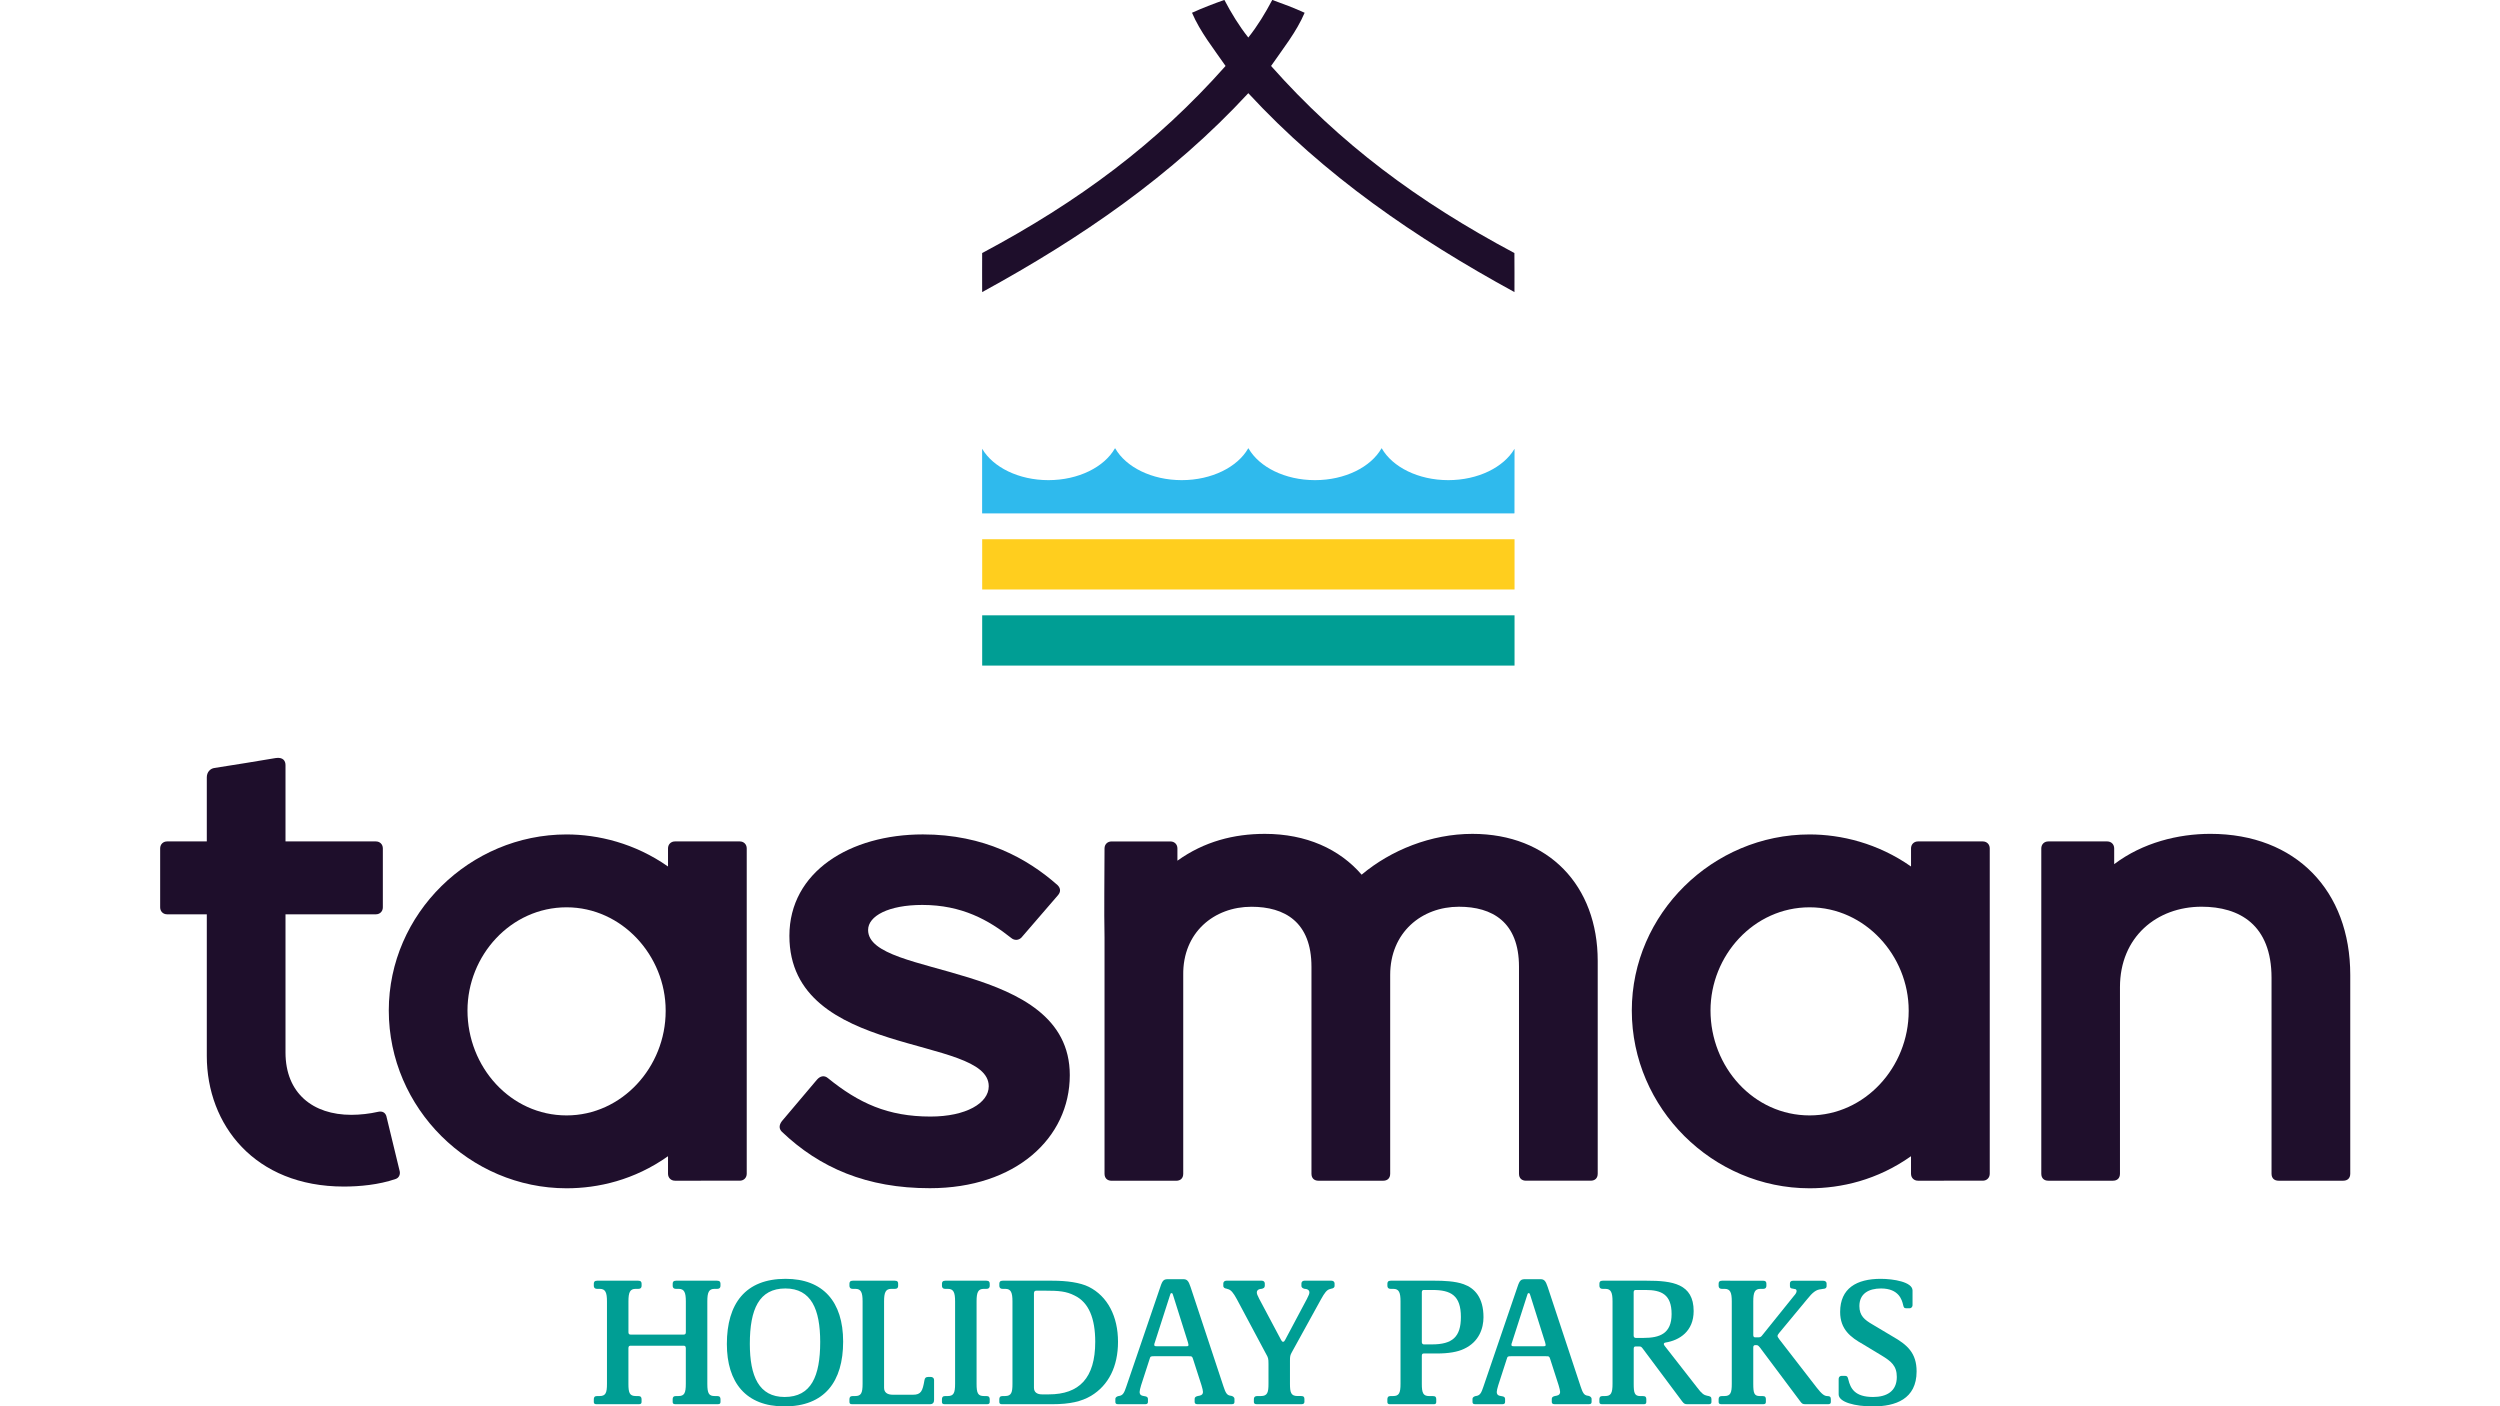 <?xml version="1.0" encoding="UTF-8"?> <!-- Generator: Adobe Illustrator 27.8.0, SVG Export Plug-In . SVG Version: 6.00 Build 0) --> <svg xmlns="http://www.w3.org/2000/svg" xmlns:xlink="http://www.w3.org/1999/xlink" version="1.1" id="Layer_1" x="0px" y="0px" viewBox="0 0 959.98 540" style="enable-background:new 0 0 959.98 540;" xml:space="preserve"> <style type="text/css"> .st0{clip-path:url(#SVGID_00000035512970781650614170000012996785933416285575_);fill:#1E0E2B;} .st1{clip-path:url(#SVGID_00000159439274179316704980000012983529098420513709_);fill:#1F0F2C;} .st2{clip-path:url(#SVGID_00000168105620720522679320000006987676901830956420_);fill:#1F0F2C;} .st3{clip-path:url(#SVGID_00000087382690434314979640000003969742949502035354_);fill:#1F0F2C;} .st4{clip-path:url(#SVGID_00000181051004326013208440000014380005459490570121_);fill:#1F0F2C;} .st5{clip-path:url(#SVGID_00000020389342032404119770000002171555866018463381_);fill:#1F0F2C;} .st6{clip-path:url(#SVGID_00000041978844216166314300000017533242861202634909_);fill:#009E94;} .st7{clip-path:url(#SVGID_00000122701956575469373340000017008073283797249207_);fill:#009E94;} .st8{clip-path:url(#SVGID_00000053546090205813055630000016778692934035323044_);fill:#009E94;} .st9{clip-path:url(#SVGID_00000095328135346079249030000007987456115296687535_);fill:#009E94;} .st10{clip-path:url(#SVGID_00000095324592068021728250000018321060772454887564_);fill:#009E94;} .st11{clip-path:url(#SVGID_00000061444401902359596180000016477193506056443019_);fill:#009E94;} .st12{clip-path:url(#SVGID_00000075854369265232530850000017739460768859059615_);fill:#009E94;} .st13{clip-path:url(#SVGID_00000113343475479275970530000017189163607412647581_);fill:#009E94;} .st14{clip-path:url(#SVGID_00000031176245342704087390000005566125132533858719_);fill:#009E94;} .st15{clip-path:url(#SVGID_00000044859248616430744460000013539595412416694201_);fill:#009E94;} .st16{clip-path:url(#SVGID_00000058554598516500026940000006215242016045346473_);fill:#009E94;} .st17{clip-path:url(#SVGID_00000151540908454851778060000007915732210534939011_);fill:#009E94;} .st18{clip-path:url(#SVGID_00000011010824245477824020000006918496811159413926_);fill:#009E94;} .st19{clip-path:url(#SVGID_00000124846920143603592710000004488231542024167319_);fill:#FFCE1E;} .st20{clip-path:url(#SVGID_00000155133350004797787340000012883086731461193091_);fill:#2FBAED;} .st21{clip-path:url(#SVGID_00000033339318953380551350000009340194958026978231_);fill:#1E0E2B;} </style> <g> <g> <defs> <rect id="SVGID_1_" x="61.5" width="840.97" height="540.01"></rect> </defs> <clipPath id="SVGID_00000076601602061905511630000002380831889096457089_"> <use xlink:href="#SVGID_1_" style="overflow:visible;"></use> </clipPath> <path style="clip-path:url(#SVGID_00000076601602061905511630000002380831889096457089_);fill:#1E0E2B;" d="M79.41,405.48v-54.39 H64.19c-1.57,0-2.69-1.12-2.69-2.69v-22.61c0-1.57,1.12-2.69,2.69-2.69h15.22v-24.62c0-2.01,1.34-3.36,2.91-3.58 c7.39-1.12,16.79-2.69,23.5-3.81c2.91-0.45,3.81,1.12,3.81,2.69v29.32h34.69c1.57,0,2.69,1.12,2.69,2.69v22.61 c0,1.57-1.12,2.69-2.69,2.69h-34.69v53.05c0,15.67,10.52,23.95,25.29,23.95c3.36,0,7.16-0.45,10.07-1.12 c1.79-0.45,2.91,0.22,3.36,1.57l5.15,21.27c0.22,1.12-0.23,2.46-1.57,2.91c-6.49,2.24-13.88,2.91-19.92,2.91 C97.76,455.61,79.41,431.89,79.41,405.48"></path> </g> <g> <defs> <rect id="SVGID_00000077292910151374826400000012501963277679918220_" x="61.5" width="840.97" height="540.01"></rect> </defs> <clipPath id="SVGID_00000133523669037429963110000016521108558758245787_"> <use xlink:href="#SVGID_00000077292910151374826400000012501963277679918220_" style="overflow:visible;"></use> </clipPath> <path style="clip-path:url(#SVGID_00000133523669037429963110000016521108558758245787_);fill:#1F0F2C;" d="M149.29,388.02 c0-37.16,31.11-67.6,68.27-67.6c12.09,0,26.19,3.36,38.95,12.31v-6.94c0-1.57,1.12-2.69,2.69-2.69h24.85 c1.57,0,2.69,1.12,2.69,2.69v124.9c0,1.57-1.12,2.69-2.69,2.69H259.2c-1.57,0-2.69-1.12-2.69-2.69v-6.71 c-12.98,9.18-26.86,12.31-38.95,12.31C180.4,456.29,149.29,425.62,149.29,388.02 M255.61,388.24v-0.22 c0-21.04-16.79-39.62-38.05-39.62c-21.49,0-38.05,18.58-38.05,39.62c0,21.71,16.56,40.29,38.05,40.29 C238.82,428.31,255.61,409.73,255.61,388.24"></path> </g> <g> <defs> <rect id="SVGID_00000016782307947966291450000013198227127957509030_" x="61.5" width="840.97" height="540.01"></rect> </defs> <clipPath id="SVGID_00000096027785781463349090000017320668766552000412_"> <use xlink:href="#SVGID_00000016782307947966291450000013198227127957509030_" style="overflow:visible;"></use> </clipPath> <path style="clip-path:url(#SVGID_00000096027785781463349090000017320668766552000412_);fill:#1F0F2C;" d="M300.22,434.57 c-0.89-0.89-1.34-2.24,0-4.03l13.43-15.89c1.34-1.57,2.91-1.79,4.25-0.67c11.86,9.63,23.05,14.77,39.39,14.77 c13.65,0,22.38-5.15,22.38-11.64c0-19.92-76.55-10.52-76.55-57.75c0-24.62,23.28-38.95,51.26-38.95c23.5,0,40.07,9.18,51.71,19.47 c1.12,1.12,1.34,2.46,0.22,3.81l-14.1,16.34c-1.12,1.12-2.69,1.12-3.81,0.22c-8.73-6.94-19.02-12.76-34.24-12.76 c-12.98,0-20.82,4.25-20.82,9.62c0,18.8,77.45,11.42,77.45,55.73c0,24.17-20.82,43.42-53.72,43.42 C332.9,456.29,314.76,448.45,300.22,434.57"></path> </g> <g> <defs> <rect id="SVGID_00000167389520113576155170000000724593217790431406_" x="61.5" width="840.97" height="540.01"></rect> </defs> <clipPath id="SVGID_00000032644675147912697040000013701743627421711550_"> <use xlink:href="#SVGID_00000167389520113576155170000000724593217790431406_" style="overflow:visible;"></use> </clipPath> <path style="clip-path:url(#SVGID_00000032644675147912697040000013701743627421711550_);fill:#1F0F2C;" d="M424.13,450.69v-90.65 c-0.22-11.19,0-22.61,0-34.24c0-1.57,1.12-2.69,2.69-2.69h22.61c1.57,0,2.69,1.12,2.69,2.69v4.7c10.3-7.39,21.71-10.3,33.58-10.3 c15.89,0,28.65,5.82,37.16,15.67c11.19-9.4,26.64-15.67,42.53-15.67c29.32,0,48.12,19.92,48.12,48.79v81.7 c0,1.79-1.12,2.69-2.69,2.69h-24.85c-1.57,0-2.69-0.89-2.69-2.69v-79.46c0-17.23-10.3-23.05-23.05-23.05 c-14.32,0-26.41,9.85-26.41,26.19v76.33c0,1.79-1.12,2.69-2.69,2.69h-24.85c-1.57,0-2.69-0.89-2.69-2.69v-79.46 c0-17.23-10.3-23.05-23.05-23.05c-14.33,0-26.41,9.85-26.19,26.19v76.33c0,1.79-1.12,2.69-2.69,2.69h-24.85 C425.25,453.38,424.13,452.48,424.13,450.69"></path> </g> <g> <defs> <rect id="SVGID_00000068659039751952326300000001495105318221193400_" x="61.5" width="840.97" height="540.01"></rect> </defs> <clipPath id="SVGID_00000130643733617846331220000001693018215657810094_"> <use xlink:href="#SVGID_00000068659039751952326300000001495105318221193400_" style="overflow:visible;"></use> </clipPath> <path style="clip-path:url(#SVGID_00000130643733617846331220000001693018215657810094_);fill:#1F0F2C;" d="M626.6,388.02 c0-37.16,31.11-67.6,68.27-67.6c12.09,0,26.19,3.36,38.95,12.31v-6.94c0-1.57,1.12-2.69,2.69-2.69h24.85 c1.57,0,2.69,1.12,2.69,2.69v124.9c0,1.57-1.12,2.69-2.69,2.69H736.5c-1.57,0-2.69-1.12-2.69-2.69v-6.71 c-12.98,9.18-26.86,12.31-38.95,12.31C657.72,456.29,626.6,425.62,626.6,388.02 M732.92,388.24v-0.22 c0-21.04-16.79-39.62-38.05-39.62c-21.49,0-38.05,18.58-38.05,39.62c0,21.71,16.56,40.29,38.05,40.29 C716.14,428.31,732.92,409.73,732.92,388.24"></path> </g> <g> <defs> <rect id="SVGID_00000034779585889975308350000005868651313847656069_" x="61.5" width="840.97" height="540.01"></rect> </defs> <clipPath id="SVGID_00000162329572814123637100000015537537047195416759_"> <use xlink:href="#SVGID_00000034779585889975308350000005868651313847656069_" style="overflow:visible;"></use> </clipPath> <path style="clip-path:url(#SVGID_00000162329572814123637100000015537537047195416759_);fill:#1F0F2C;" d="M783.84,450.69v-124.9 c0-1.57,1.12-2.69,2.69-2.69h22.61c1.57,0,2.69,1.12,2.69,2.69v6.04c10.97-8.28,24.62-11.64,36.93-11.64 c32.9,0,53.72,21.93,53.72,54.17v76.33c0,1.79-1.12,2.69-2.69,2.69h-24.85c-1.57,0-2.69-0.89-2.69-2.69v-75.21 c0-20.37-12.31-27.31-26.86-27.31c-17.23,0-31.34,11.64-31.34,30.89v71.63c0,1.79-1.12,2.69-2.69,2.69h-24.85 C784.96,453.38,783.84,452.48,783.84,450.69"></path> </g> <g> <defs> <rect id="SVGID_00000042711820314870639130000001789194527756228534_" x="61.5" width="840.97" height="540.01"></rect> </defs> <clipPath id="SVGID_00000019667664925534734440000002365894398410353073_"> <use xlink:href="#SVGID_00000042711820314870639130000001789194527756228534_" style="overflow:visible;"></use> </clipPath> <path style="clip-path:url(#SVGID_00000019667664925534734440000002365894398410353073_);fill:#009E94;" d="M228.02,538.35v-1.07 c0-0.71,0.28-1.21,1.28-1.21h0.93c2.35,0,2.84-1.21,2.84-4.69v-31.64c0-3.41-0.57-4.83-2.77-4.83h-1c-0.99,0-1.28-0.57-1.28-1.14 v-0.85c0-0.64,0.28-1.14,1.28-1.14h15.79c0.99,0,1.28,0.5,1.28,1.14v0.85c0,0.57-0.28,1.14-1.28,1.14h-1 c-2.2,0-2.77,1.35-2.77,4.83v11.88c0,0.71,0.43,0.85,0.85,0.85h20.34c0.43,0,0.85-0.14,0.85-0.85v-11.88 c0-3.41-0.57-4.83-2.77-4.83h-1c-0.99,0-1.28-0.57-1.28-1.14v-0.85c0-0.64,0.28-1.14,1.28-1.14h15.79c0.99,0,1.28,0.5,1.28,1.14 v0.85c0,0.57-0.28,1.14-1.28,1.14h-1c-2.2,0-2.77,1.35-2.77,4.83v31.64c0,3.77,0.64,4.69,2.85,4.69h0.93 c0.99,0,1.28,0.5,1.28,1.21v1.07c0,0.57-0.28,0.85-1,0.85H259.3c-0.71,0-1-0.28-1-0.85v-1.07c0-0.71,0.28-1.21,1.28-1.21h0.93 c2.28,0,2.84-1.14,2.84-4.69v-13.72c0-0.78-0.43-0.92-0.85-0.92h-20.34c-0.43,0-0.85,0.14-0.85,0.92v13.72 c0,3.41,0.43,4.69,2.84,4.69h0.93c0.99,0,1.28,0.5,1.28,1.21v1.07c0,0.57-0.28,0.85-1,0.85h-16.35 C228.3,539.2,228.02,538.92,228.02,538.35"></path> </g> <g> <defs> <rect id="SVGID_00000132046913956983935010000001286237107328057790_" x="61.5" width="840.97" height="540.01"></rect> </defs> <clipPath id="SVGID_00000107559054283105463870000007381831561826650781_"> <use xlink:href="#SVGID_00000132046913956983935010000001286237107328057790_" style="overflow:visible;"></use> </clipPath> <path style="clip-path:url(#SVGID_00000107559054283105463870000007381831561826650781_);fill:#009E94;" d="M279.11,516.09 c0-15.5,7.11-25.03,22.54-25.03c14.36,0,22.11,8.75,22.11,24.1c0,15.36-7.11,24.89-22.54,24.89 C286.43,540.06,279.11,530.88,279.11,516.09 M314.95,515.31c0-12.51-3.41-20.55-13.37-20.55c-10.1,0-13.65,7.96-13.65,21.26 c0,12.44,3.48,20.41,13.37,20.41C311.53,536.43,314.95,528.4,314.95,515.31"></path> </g> <g> <defs> <rect id="SVGID_00000057105699512980354930000011782759867378758282_" x="61.5" width="840.97" height="540.01"></rect> </defs> <clipPath id="SVGID_00000147942447074935351830000000560078810530976664_"> <use xlink:href="#SVGID_00000057105699512980354930000011782759867378758282_" style="overflow:visible;"></use> </clipPath> <path style="clip-path:url(#SVGID_00000147942447074935351830000000560078810530976664_);fill:#009E94;" d="M326.18,538.35v-1.07 c0-0.71,0.28-1.21,1.28-1.21h0.93c2.27,0,2.84-1.14,2.84-4.69v-31.64c0-3.41-0.57-4.83-2.77-4.83h-1c-0.99,0-1.28-0.57-1.28-1.14 v-0.85c0-0.64,0.28-1.14,1.28-1.14h16.14c1.07,0,1.28,0.5,1.28,1.14v0.85c0,0.57-0.21,1.14-1.28,1.14h-1.35 c-2.2,0-2.77,1.42-2.77,4.83v33.13c0,1.78,1.14,2.7,3.41,2.7h7.68c3.13,0,3.7-1.42,4.41-5.55c0.14-0.93,0.57-1.28,1.42-1.28h1.07 c0.5,0,1.21,0.28,1.21,1.28v7.54c0,1.07-0.5,1.64-1.57,1.64h-30C326.46,539.2,326.18,538.92,326.18,538.35"></path> </g> <g> <defs> <rect id="SVGID_00000157988810406023263410000015335950783976415152_" x="61.5" width="840.97" height="540.01"></rect> </defs> <clipPath id="SVGID_00000013184844416384795830000003640648040153576352_"> <use xlink:href="#SVGID_00000157988810406023263410000015335950783976415152_" style="overflow:visible;"></use> </clipPath> <path style="clip-path:url(#SVGID_00000013184844416384795830000003640648040153576352_);fill:#009E94;" d="M361.7,538.35v-1.07 c0-0.71,0.28-1.21,1.28-1.21h0.93c2.27,0,2.84-1.14,2.84-4.69v-31.64c0-3.41-0.57-4.83-2.77-4.83h-0.99 c-0.99,0-1.28-0.57-1.28-1.14v-0.85c0-0.64,0.28-1.14,1.28-1.14h15.78c0.99,0,1.28,0.5,1.28,1.14v0.85c0,0.57-0.28,1.14-1.28,1.14 h-1c-2.2,0-2.77,1.35-2.77,4.83v31.64c0,3.56,0.5,4.69,2.84,4.69h0.93c0.99,0,1.28,0.5,1.28,1.21v1.07c0,0.57-0.28,0.85-0.99,0.85 h-16.35C361.98,539.2,361.7,538.92,361.7,538.35"></path> </g> <g> <defs> <rect id="SVGID_00000070839642562213297950000011208702859735526558_" x="61.5" width="840.97" height="540.01"></rect> </defs> <clipPath id="SVGID_00000157278732912879285100000016736732811524097674_"> <use xlink:href="#SVGID_00000070839642562213297950000011208702859735526558_" style="overflow:visible;"></use> </clipPath> <path style="clip-path:url(#SVGID_00000157278732912879285100000016736732811524097674_);fill:#009E94;" d="M383.73,538.35v-1.07 c0-0.71,0.28-1.21,1.28-1.21h0.93c2.49,0,2.84-1.49,2.84-4.69v-31.64c0-3.41-0.57-4.83-2.77-4.83h-0.99 c-0.99,0-1.28-0.57-1.28-1.14v-0.85c0-0.64,0.28-1.14,1.28-1.14h19.05c5.62,0,10.67,0.71,14.01,2.35 c7.25,3.63,11.23,11.38,11.23,21.12c0,9.46-3.63,16.71-10.38,20.76c-3.63,2.13-8.03,3.2-14.86,3.2h-19.34 C384.01,539.2,383.73,538.92,383.73,538.35 M402.71,535.43c11.73,0,17.85-6.26,17.85-20.19c0-8.89-2.42-15.14-7.96-17.78 c-3.2-1.64-6.11-1.85-11.23-1.85h-3.41c-0.5,0-0.93,0.21-0.93,1v36.26c0,1.71,1.14,2.56,3.13,2.56H402.71z"></path> </g> <g> <defs> <rect id="SVGID_00000073679950112403732870000009777698789006881181_" x="61.5" width="840.97" height="540.01"></rect> </defs> <clipPath id="SVGID_00000096060606782866746680000004923167841435938984_"> <use xlink:href="#SVGID_00000073679950112403732870000009777698789006881181_" style="overflow:visible;"></use> </clipPath> <path style="clip-path:url(#SVGID_00000096060606782866746680000004923167841435938984_);fill:#009E94;" d="M428.29,538.35v-1.14 c0-0.71,0.64-0.99,1.21-1.14l0.43-0.07c1.28-0.28,1.78-1.21,2.56-3.56l13.08-38.32c0.85-2.63,1.42-2.92,2.99-2.92h5.83 c1.35,0,1.99,0.57,2.77,2.99l12.66,38.25c0.78,2.35,1.28,3.27,2.56,3.48l0.43,0.07c0.57,0.14,1.21,0.5,1.21,1.21v1.14 c0,0.57-0.28,0.85-0.99,0.85h-13.3c-0.64,0-1-0.28-1-0.85v-1.21c0-0.64,0.57-0.93,1.21-1.07l0.71-0.14c1-0.21,1.28-0.78,1.28-1.42 c0-0.43-0.21-1.42-0.57-2.56l-3.27-10.17c-0.14-0.5-0.28-0.71-0.5-0.85c-0.21-0.14-0.57-0.14-1.21-0.14h-13.3 c-0.57,0-0.85,0-1.14,0.14c-0.28,0.14-0.36,0.5-0.5,0.93l-3.27,10.1c-0.36,1.14-0.57,2.13-0.57,2.56c0,0.64,0.21,1.28,1.28,1.49 l0.71,0.14c0.64,0.07,1.21,0.36,1.21,1v1.21c0,0.57-0.35,0.85-0.99,0.85h-10.52C428.57,539.2,428.29,538.92,428.29,538.35 M455.45,516.95c0.71,0,0.92-0.07,0.92-0.5c0-0.21-0.14-0.64-0.21-1l-5.62-17.84c-0.21-0.71-0.28-1.07-0.71-1.07 c-0.35,0-0.43,0.36-0.64,1.07l-5.76,17.92c-0.14,0.28-0.21,0.64-0.21,0.92c0,0.43,0.36,0.5,0.99,0.5H455.45z"></path> </g> <g> <defs> <rect id="SVGID_00000038405441408447594490000015650571430558484899_" x="61.5" width="840.97" height="540.01"></rect> </defs> <clipPath id="SVGID_00000052820835197700231110000009103708216052895387_"> <use xlink:href="#SVGID_00000038405441408447594490000015650571430558484899_" style="overflow:visible;"></use> </clipPath> <path style="clip-path:url(#SVGID_00000052820835197700231110000009103708216052895387_);fill:#009E94;" d="M481.48,538.35v-1.14 c0-0.71,0.43-1.14,1.28-1.14h1.42c2.56,0,2.91-1.49,2.91-4.69v-7.68c0-2.06-0.14-2.42-0.92-3.77l-11.23-21.05 c-1.35-2.49-2.27-3.63-3.56-3.91l-0.43-0.14c-0.57-0.07-1.21-0.35-1.21-1.07v-0.92c0-0.5,0.36-1.07,1.21-1.07h13.58 c0.78,0,1.14,0.57,1.14,1.07v0.92c0,0.71-0.57,1-1.21,1.14l-0.64,0.07c-0.92,0.21-1.21,0.78-1.21,1.28c0,0.57,0.21,1.14,0.92,2.49 l8.39,15.78c0.28,0.5,0.43,0.71,0.78,0.71c0.36,0,0.5-0.21,0.78-0.71l8.39-15.78c0.71-1.42,0.93-1.92,0.93-2.49 c0-0.5-0.28-1.07-1.21-1.28l-0.64-0.07c-0.57-0.14-1.21-0.43-1.21-1.14v-0.92c0-0.5,0.36-1.07,1.14-1.07h10.38 c0.85,0,1.21,0.57,1.21,1.07v0.92c0,0.71-0.64,1-1.21,1.07l-0.5,0.14c-1.28,0.28-2.13,1.49-3.48,3.91l-11.16,20.26 c-0.71,1.21-0.78,1.71-0.78,3.41v8.82c0,3.27,0.36,4.69,2.85,4.69h1.42c1,0,1.28,0.43,1.28,1.14v1.14c0,0.5-0.36,0.85-1,0.85 h-17.42C481.77,539.2,481.48,538.85,481.48,538.35"></path> </g> <g> <defs> <rect id="SVGID_00000052815331525291625930000011736487466069729982_" x="61.5" width="840.97" height="540.01"></rect> </defs> <clipPath id="SVGID_00000116193753073408573280000002487243006028010917_"> <use xlink:href="#SVGID_00000052815331525291625930000011736487466069729982_" style="overflow:visible;"></use> </clipPath> <path style="clip-path:url(#SVGID_00000116193753073408573280000002487243006028010917_);fill:#009E94;" d="M532.74,538.35v-1.07 c0-0.71,0.29-1.21,1.28-1.21h0.93c2.27,0,2.84-1.14,2.84-4.69v-31.64c0-3.41-0.57-4.83-2.77-4.83h-0.99 c-0.99,0-1.28-0.57-1.28-1.14v-0.85c0-0.64,0.29-1.14,1.28-1.14h17.06c2.92,0,7.68,0.14,10.95,1.35c4.2,1.49,7.61,5.12,7.61,12.66 c0,4.19-1.64,9.46-7.47,12.16c-2.49,1.21-6.04,1.78-10.38,1.78h-5.05c-0.36,0-0.78,0.07-0.78,0.85v10.81 c0,3.48,0.5,4.69,2.84,4.69h1.42c1.07,0,1.28,0.5,1.28,1.21v1.07c0,0.57-0.28,0.85-0.92,0.85h-16.92 C533.03,539.2,532.74,538.92,532.74,538.35 M549.81,516.24c7.89,0,11.16-2.84,11.16-10.52c0-8.32-3.84-10.38-10.95-10.38h-3.34 c-0.28,0-0.71,0.14-0.71,0.85v19.2c0,0.57,0.43,0.85,0.78,0.85H549.81z"></path> </g> <g> <defs> <rect id="SVGID_00000055684074245449422650000010525239455738424212_" x="61.5" width="840.97" height="540.01"></rect> </defs> <clipPath id="SVGID_00000083783363627404784110000010436999944598520225_"> <use xlink:href="#SVGID_00000055684074245449422650000010525239455738424212_" style="overflow:visible;"></use> </clipPath> <path style="clip-path:url(#SVGID_00000083783363627404784110000010436999944598520225_);fill:#009E94;" d="M565.43,538.35v-1.14 c0-0.71,0.64-0.99,1.21-1.14l0.43-0.07c1.28-0.28,1.78-1.21,2.56-3.56l13.08-38.32c0.85-2.63,1.42-2.92,2.99-2.92h5.83 c1.35,0,1.99,0.57,2.77,2.99l12.66,38.25c0.78,2.35,1.28,3.27,2.56,3.48l0.43,0.07c0.57,0.14,1.21,0.5,1.21,1.21v1.14 c0,0.57-0.28,0.85-0.99,0.85h-13.3c-0.64,0-1-0.28-1-0.85v-1.21c0-0.64,0.57-0.93,1.21-1.07l0.71-0.14c1-0.21,1.28-0.78,1.28-1.42 c0-0.43-0.21-1.42-0.57-2.56l-3.27-10.17c-0.14-0.5-0.28-0.71-0.5-0.85c-0.21-0.14-0.57-0.14-1.21-0.14h-13.3 c-0.57,0-0.85,0-1.14,0.14c-0.28,0.14-0.36,0.5-0.5,0.93l-3.27,10.1c-0.36,1.14-0.57,2.13-0.57,2.56c0,0.64,0.21,1.28,1.28,1.49 l0.71,0.14c0.64,0.07,1.21,0.36,1.21,1v1.21c0,0.57-0.35,0.85-0.99,0.85h-10.52C565.71,539.2,565.43,538.92,565.43,538.35 M592.59,516.95c0.71,0,0.93-0.07,0.93-0.5c0-0.21-0.14-0.64-0.21-1l-5.62-17.84c-0.21-0.71-0.28-1.07-0.71-1.07 c-0.35,0-0.43,0.36-0.64,1.07l-5.76,17.92c-0.14,0.28-0.21,0.64-0.21,0.92c0,0.43,0.36,0.5,0.99,0.5H592.59z"></path> </g> <g> <defs> <rect id="SVGID_00000072280927653223760850000009212412805252036501_" x="61.5" width="840.97" height="540.01"></rect> </defs> <clipPath id="SVGID_00000031169519782518142800000008989892561478682278_"> <use xlink:href="#SVGID_00000072280927653223760850000009212412805252036501_" style="overflow:visible;"></use> </clipPath> <path style="clip-path:url(#SVGID_00000031169519782518142800000008989892561478682278_);fill:#009E94;" d="M614.15,538.35v-1.07 c0-0.71,0.28-1.21,1.28-1.21h0.92c2.28,0,2.85-1.14,2.85-4.69v-31.64c0-3.41-0.57-4.83-2.77-4.83h-0.99c-1,0-1.28-0.57-1.28-1.14 v-0.85c0-0.64,0.28-1.14,1.28-1.14h16.92c9.81,0,17.99,1.14,17.99,11.66c0,7.75-5.4,11.23-10.81,12.09 c-0.35,0.07-0.64,0.21-0.64,0.57c0,0.28,0.21,0.57,0.43,0.85l12.44,15.93c1.71,2.28,2.56,2.84,3.7,3.06 c1.28,0.21,1.71,0.43,1.71,1.35v1.14c0,0.57-0.43,0.78-1.07,0.78h-8.1c-1,0-1.35-0.14-2.06-1.07l-15.07-20.19 c-0.57-0.78-0.78-0.92-1.42-0.92h-1.35c-0.43,0-0.78,0.14-0.78,0.85v13.51c0,3.34,0.28,4.69,2.49,4.69h1.07 c1.07,0,1.28,0.5,1.28,1.21v1.07c0,0.57-0.28,0.85-1,0.85h-16C614.43,539.2,614.15,538.92,614.15,538.35 M631.07,513.75 c6.26,0,10.81-1.64,10.81-9.17c0-7.54-3.91-9.24-10.02-9.24h-3.77c-0.36,0-0.78,0.14-0.78,0.85v16.71c0,0.64,0.43,0.85,0.85,0.85 H631.07z"></path> </g> <g> <defs> <rect id="SVGID_00000044161302670314788680000016487462818200940425_" x="61.5" width="840.97" height="540.01"></rect> </defs> <clipPath id="SVGID_00000040559475854114726070000016122413004840613565_"> <use xlink:href="#SVGID_00000044161302670314788680000016487462818200940425_" style="overflow:visible;"></use> </clipPath> <path style="clip-path:url(#SVGID_00000040559475854114726070000016122413004840613565_);fill:#009E94;" d="M659.94,538.35v-1.07 c0-0.71,0.28-1.21,1.28-1.21h0.93c2.35,0,2.84-1.21,2.84-4.69v-31.64c0-3.41-0.57-4.83-2.77-4.83h-1c-0.99,0-1.28-0.57-1.28-1.14 v-0.85c0-0.64,0.28-1.14,1.28-1.14H677c1,0,1.28,0.5,1.28,1.14v0.85c0,0.57-0.28,1.14-1.28,1.14h-0.99c-2.2,0-2.77,1.35-2.77,4.83 v12.94c0,0.64,0.35,0.85,0.71,0.85h1.28c0.57,0,1-0.21,1.28-0.57l12.3-15.29c0.78-0.85,1.07-1.42,1.07-1.92s-0.28-0.78-0.78-0.78 l-0.64-0.14c-0.71-0.07-1.14-0.21-1.14-0.99v-0.99c0-0.57,0.28-1.07,1.28-1.07h11.38c1,0,1.42,0.5,1.42,1.07v0.99 c0,0.85-0.71,1.07-1.35,1.07l-0.78,0.14c-1.85,0.14-3.2,1.14-5.4,3.91l-10.67,12.87c-0.36,0.5-0.64,0.78-0.64,1.21 c0,0.28,0.28,0.64,0.71,1.28l14.36,18.56c1.99,2.56,2.99,3.2,4.05,3.2c0.99,0,1.35,0.36,1.35,1.21v1.07 c0,0.57-0.36,0.85-1.07,0.85h-8.53c-1.21,0-1.42-0.14-2.13-1.07l-15.43-20.62c-0.64-0.78-0.85-1-1.42-1h-0.5 c-0.36,0-0.71,0.21-0.71,0.85v14.01c0,3.56,0.35,4.69,2.49,4.69h1.07c1.07,0,1.28,0.5,1.28,1.21v1.07c0,0.57-0.28,0.85-0.99,0.85 h-16.14C660.22,539.2,659.94,538.92,659.94,538.35"></path> </g> <g> <defs> <rect id="SVGID_00000150816489455652825560000001558500377820072326_" x="61.5" width="840.97" height="540.01"></rect> </defs> <clipPath id="SVGID_00000142888463538356668310000011438579815711254963_"> <use xlink:href="#SVGID_00000150816489455652825560000001558500377820072326_" style="overflow:visible;"></use> </clipPath> <path style="clip-path:url(#SVGID_00000142888463538356668310000011438579815711254963_);fill:#009E94;" d="M706.03,535.43v-5.83 c0-0.99,0.64-1.28,1.14-1.28h1.35c0.78,0,1,0.43,1.21,1.35c0.85,3.56,2.56,6.76,9.53,6.76c5.12,0,9.1-2.13,9.1-7.68 c0-4.34-2.2-6.04-5.83-8.25l-7.18-4.34c-4.69-2.63-8.75-5.69-8.75-12.37c0-9.1,6.33-12.73,15.57-12.73 c4.91,0,12.23,1.21,12.23,4.48v5.55c0,0.93-0.64,1.28-1.14,1.28h-1.28c-0.85,0-1-0.43-1.21-1.35c-0.43-1.78-1.56-6.26-8.46-6.26 c-4.76,0-8.32,1.99-8.32,6.75c0,3.77,2.06,5.33,4.98,7.04l7.75,4.62c5.62,3.2,9.24,6.33,9.24,13.44 c0,10.67-8.18,13.44-16.71,13.44C712.28,540.06,706.03,538.42,706.03,535.43"></path> </g> <g> <defs> <rect id="SVGID_00000093863196139422530930000003073044327838592387_" x="61.5" width="840.97" height="540.01"></rect> </defs> <clipPath id="SVGID_00000037653178600092749850000003489819254952657565_"> <use xlink:href="#SVGID_00000093863196139422530930000003073044327838592387_" style="overflow:visible;"></use> </clipPath> <rect x="377.15" y="236.28" style="clip-path:url(#SVGID_00000037653178600092749850000003489819254952657565_);fill:#009E94;" width="204.42" height="19.3"></rect> </g> <g> <defs> <rect id="SVGID_00000008146979772193269940000015552608974150034821_" x="61.5" width="840.97" height="540.01"></rect> </defs> <clipPath id="SVGID_00000053502782237016127720000008800310784372267701_"> <use xlink:href="#SVGID_00000008146979772193269940000015552608974150034821_" style="overflow:visible;"></use> </clipPath> <rect x="377.15" y="207.06" style="clip-path:url(#SVGID_00000053502782237016127720000008800310784372267701_);fill:#FFCE1E;" width="204.42" height="19.3"></rect> </g> <g> <defs> <rect id="SVGID_00000039135984437687740080000002602273528211228048_" x="61.5" width="840.97" height="540.01"></rect> </defs> <clipPath id="SVGID_00000178190182234708896460000003423869730104206742_"> <use xlink:href="#SVGID_00000039135984437687740080000002602273528211228048_" style="overflow:visible;"></use> </clipPath> <path style="clip-path:url(#SVGID_00000178190182234708896460000003423869730104206742_);fill:#2FBAED;" d="M581.57,172.41 c0-0.03-0.03-0.04-0.04-0.02c-4.15,7.04-13.96,11.98-25.4,11.98c-11.55,0-21.43-5.04-25.52-12.18c-0.04-0.07-0.1-0.07-0.14,0 c-4.08,7.14-13.97,12.18-25.52,12.18c-11.55,0-21.43-5.04-25.52-12.18c-0.04-0.07-0.1-0.07-0.14,0 c-4.08,7.14-13.97,12.18-25.52,12.18s-21.44-5.04-25.52-12.18c-0.04-0.07-0.1-0.07-0.14,0c-4.08,7.14-13.97,12.18-25.52,12.18 c-11.46,0-21.27-4.96-25.42-12.01c-0.01-0.02-0.04-0.01-0.04,0.02v24.72c0,0.02,0.01,0.03,0.02,0.03h204.32 c0.05,0,0.08-0.04,0.08-0.08L581.57,172.41z"></path> </g> <g> <defs> <rect id="SVGID_00000041998928252687421320000017413372413670125743_" x="61.5" width="840.97" height="540.01"></rect> </defs> <clipPath id="SVGID_00000034768208195168241370000015734896698276728744_"> <use xlink:href="#SVGID_00000041998928252687421320000017413372413670125743_" style="overflow:visible;"></use> </clipPath> <path style="clip-path:url(#SVGID_00000034768208195168241370000015734896698276728744_);fill:#1E0E2B;" d="M581.52,97.17 c-37.12-19.78-66.99-42.02-93.44-71.84c4.5-6.52,9.75-13.05,12.89-20.43c-3.96-1.81-8.32-3.46-12.43-4.93 c-2.65,5.03-5.64,9.97-9.2,14.44c-3.56-4.48-6.55-9.41-9.19-14.44c-4.11,1.46-8.47,3.12-12.43,4.93 c3.15,7.38,8.39,13.9,12.89,20.43c-26.45,29.81-56.35,52.06-93.47,71.84c-0.04,0.02,0,14.99,0,14.99 c38.08-20.8,72.92-44.72,102.2-76.38c29.28,31.66,64.13,55.58,102.2,76.38C581.55,112.17,581.57,97.2,581.52,97.17"></path> </g> </g> </svg> 
